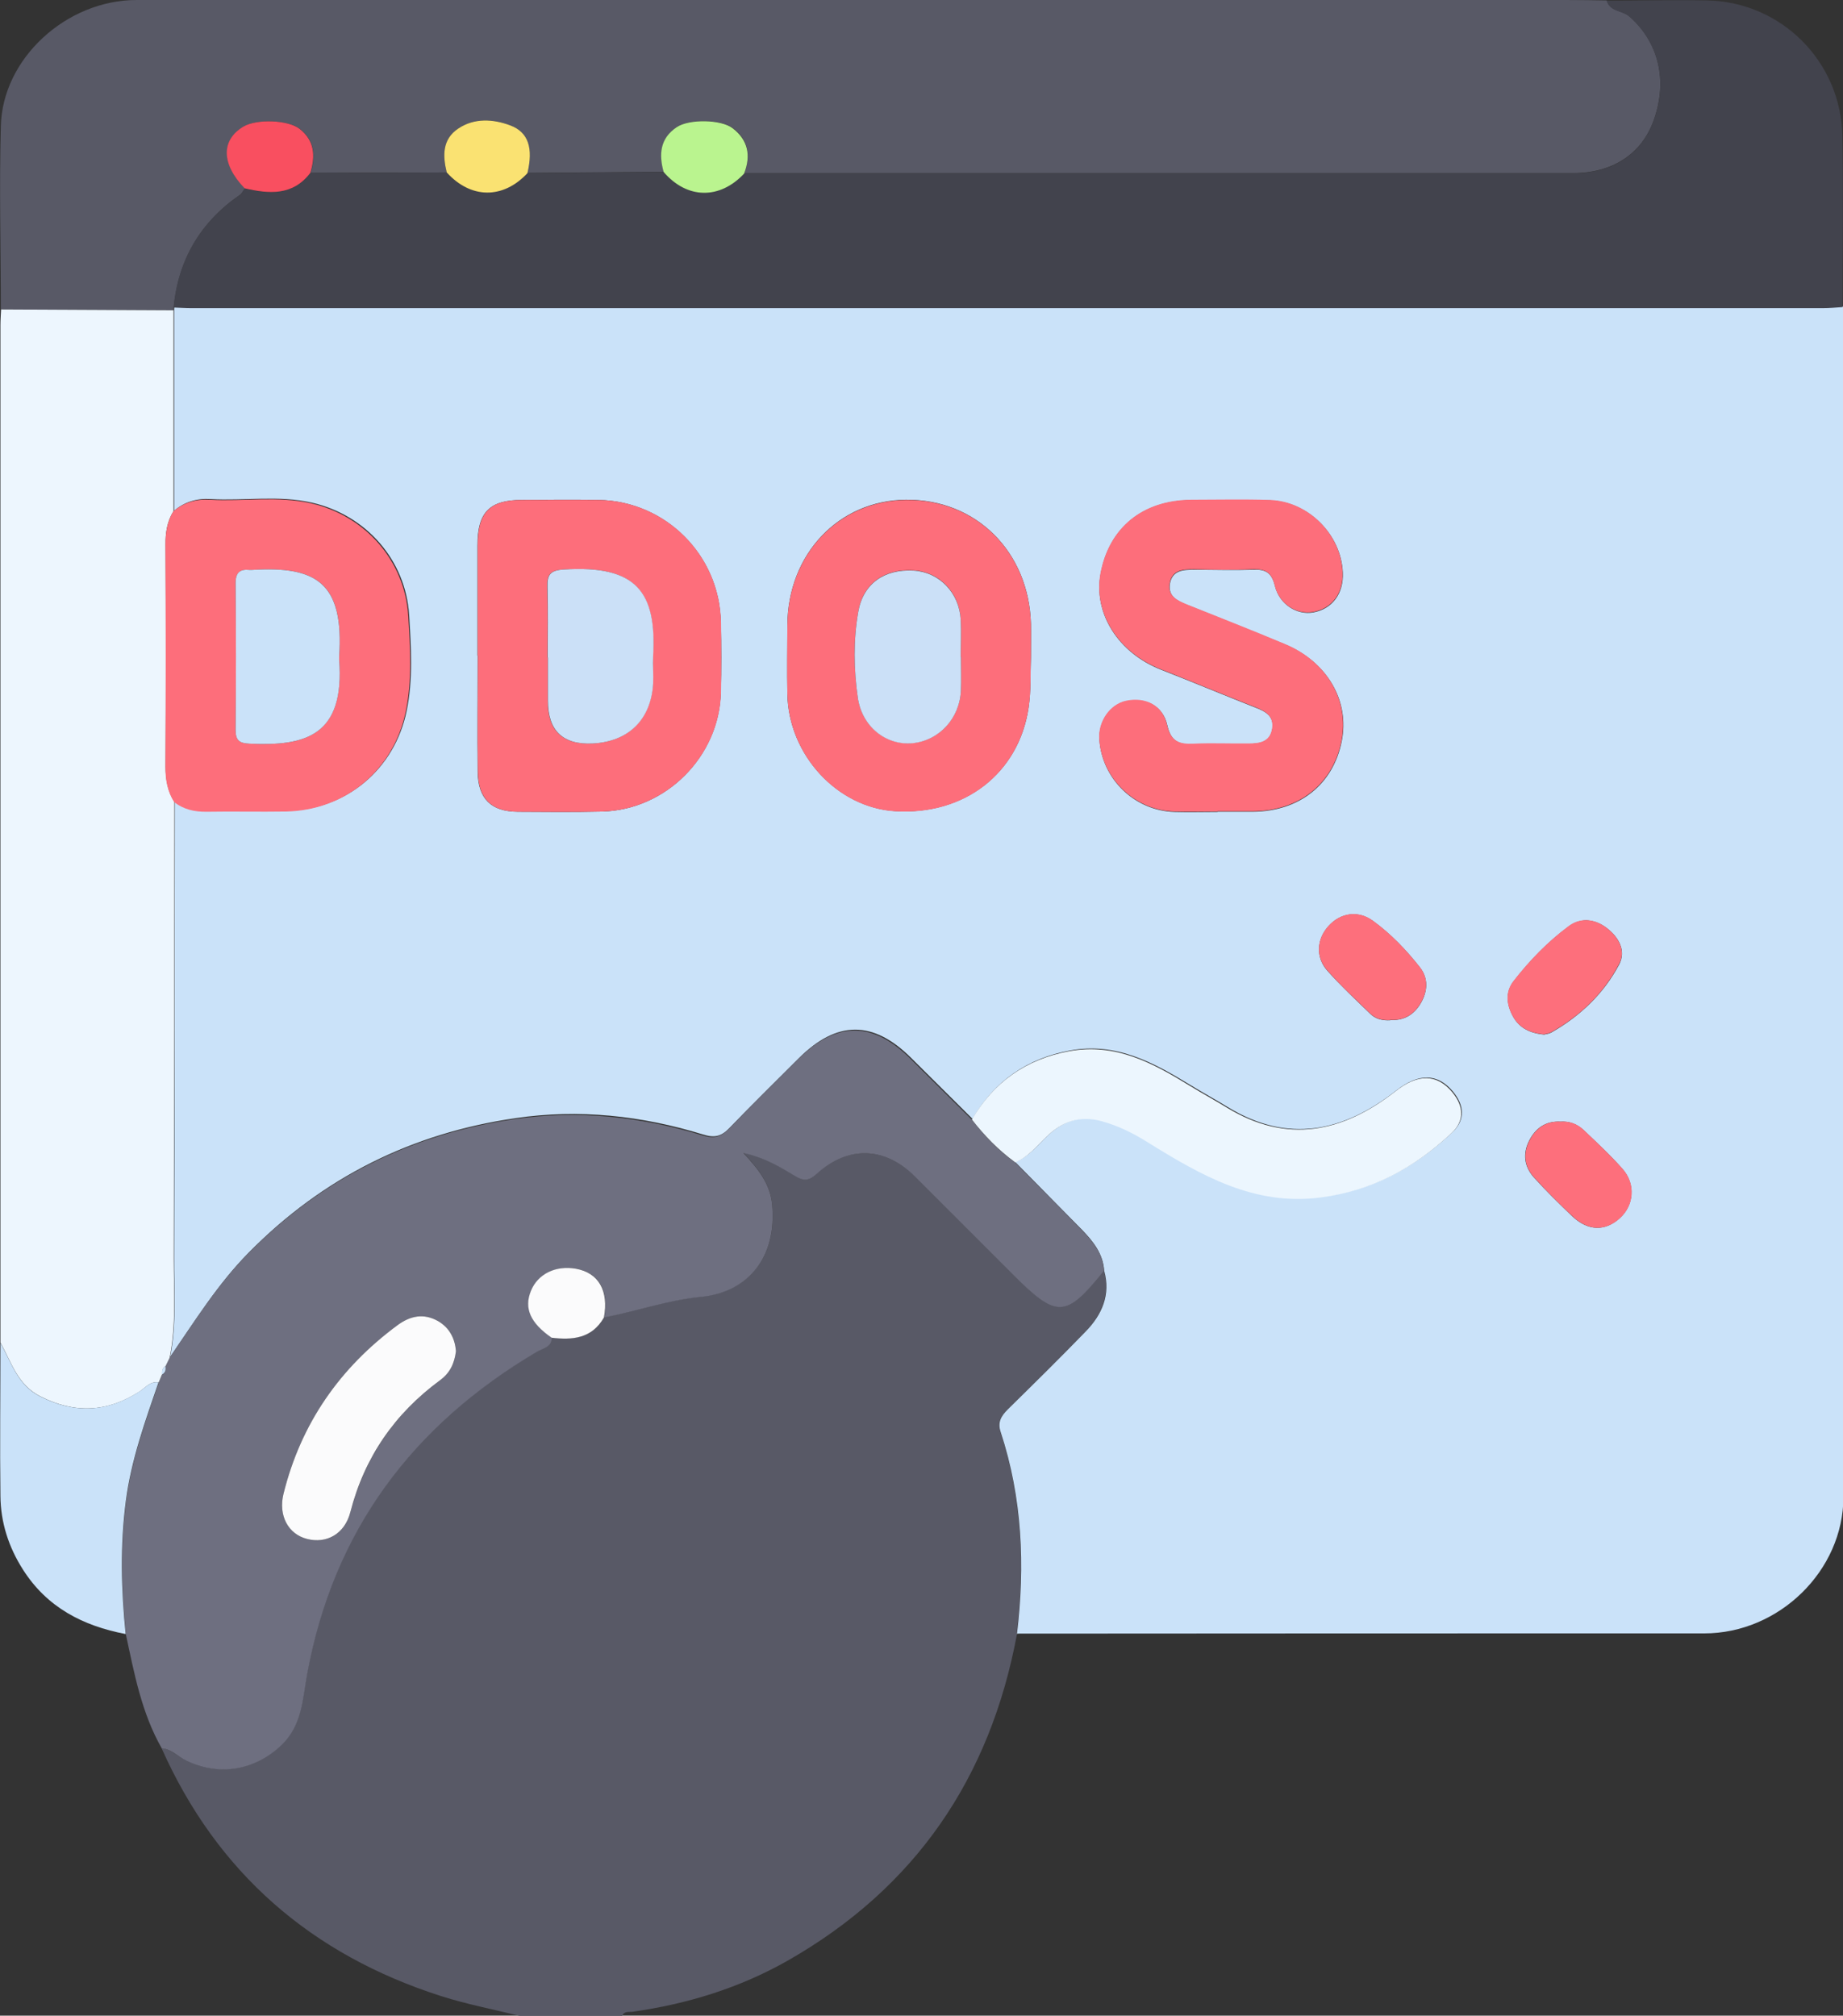 <?xml version="1.0" encoding="UTF-8"?>
<svg xmlns="http://www.w3.org/2000/svg" id="_Ñëîé_1" data-name=" Ñëîé 1" viewBox="0 0 85.81 93.86">
  <rect x="0" y="0" width="85.81" height="93.86" fill="#333333" stroke="none"/>
  <defs>
    <style>
      .cls-1 {
        fill: #f94f60;
      }

      .cls-2 {
        fill: #fd6f7c;
      }

      .cls-3 {
        fill: #cae2f9;
      }

      .cls-4 {
        fill: #585966;
      }

      .cls-5 {
        fill: #cbe0f7;
      }

      .cls-6 {
        fill: #baf48f;
      }

      .cls-7 {
        fill: #fd6e7b;
      }

      .cls-8 {
        fill: #42434d;
      }

      .cls-9 {
        fill: #fbfbfc;
      }

      .cls-10 {
        fill: #fae272;
      }

      .cls-11 {
        fill: #edf6fe;
      }

      .cls-12 {
        fill: #ecf6fe;
      }

      .cls-13 {
        fill: #6e6f80;
      }
    </style>
  </defs>
  <path class="cls-4" d="M47.35,76.09c-1.24,6.69-4.72,11.81-10.66,15.2-2.25,1.28-4.69,2.03-7.25,2.39-.17,.02-.38-.04-.47,.19h-4.77c-1.22-.3-2.47-.54-3.66-.92-6.03-1.93-10.43-5.73-13.02-11.55,.45,.04,.75,.39,1.13,.57,1.55,.75,3.22,.46,4.46-.73,.95-.91,.97-2.13,1.18-3.28,1.22-6.69,4.91-11.61,10.71-15.03,.27-.16,.67-.2,.68-.65,.98,.13,1.89,.04,2.45-.94,1.51-.29,2.97-.81,4.52-.96,2.2-.22,3.54-1.86,3.3-4.3-.09-.94-.6-1.61-1.34-2.4,1.02,.21,1.71,.65,2.4,1.07,.43,.26,.67,.23,1.02-.1,1.44-1.31,3.16-1.26,4.55,.11,1.54,1.53,3.07,3.06,4.6,4.6,2.03,2.03,2.45,2.01,4.22-.19,.3,1.12-.1,2.04-.86,2.83-1.19,1.23-2.41,2.43-3.63,3.63-.31,.31-.47,.6-.33,1.05,1.01,3.07,1.14,6.22,.76,9.41Z"></path>
  <path class="cls-3" d="M47.35,76.09c.38-3.19,.25-6.34-.76-9.41-.15-.45,.02-.74,.33-1.05,1.22-1.2,2.44-2.4,3.63-3.63,.76-.78,1.17-1.71,.86-2.83-.05-.78-.5-1.35-1.01-1.88-1.04-1.06-2.09-2.12-3.13-3.18,.62-.24,1.02-.76,1.48-1.2,.73-.7,1.54-1.01,2.58-.73,.78,.21,1.48,.57,2.15,.99,2.47,1.54,4.94,2.97,8.05,2.56,2.39-.31,4.38-1.39,6.1-3.01,.6-.57,.55-1.25,.02-1.89-.71-.85-1.59-.87-2.64-.05-2.46,1.93-5.04,2.49-7.85,.77-.57-.35-1.16-.67-1.73-1.02-1.73-1.06-3.47-2.01-5.62-1.61-2,.37-3.51,1.43-4.53,3.18-.95-.95-1.91-1.89-2.86-2.84-1.77-1.76-3.46-1.75-5.24,.03-1.08,1.08-2.17,2.15-3.23,3.25-.36,.37-.68,.46-1.21,.29-2.86-.88-5.79-1.2-8.75-.76-4.83,.7-8.97,2.77-12.41,6.26-1.44,1.46-2.51,3.19-3.66,4.86,.31-1.54,.18-3.09,.19-4.64,.02-7.08,.02-14.16,.03-21.24,.45,.36,.97,.47,1.54,.46,1.22-.02,2.44,0,3.66-.01,2.77-.05,5.02-1.92,5.59-4.64,.31-1.48,.21-2.99,.12-4.47-.16-2.58-2.01-4.66-4.51-5.24-1.56-.36-3.16-.08-4.74-.17-.65-.04-1.2,.13-1.69,.54,0-3.12,0-6.23,0-9.35,0-.05,0-.09,.01-.14,.27,.01,.55,.03,.82,.03,25.33,0,50.66,0,75.98,0,.3,0,.61-.03,.91-.05,0,18.48,.01,36.95,0,55.43,0,3.44-3,6.36-6.48,6.36-10.66,0-21.32,0-31.97,.01Zm9.34-38.29h0c.55,0,1.1,0,1.65,0,2.16-.02,3.73-1.27,4.13-3.28,.38-1.88-.67-3.69-2.63-4.51-1.52-.63-3.05-1.23-4.58-1.85-.44-.18-.88-.38-.79-.97,.11-.64,.62-.66,1.13-.66,.92,0,1.83,.03,2.75,0,.58-.03,.86,.14,1.01,.75,.21,.87,1.03,1.37,1.78,1.24,.89-.16,1.43-.88,1.38-1.87-.08-1.76-1.6-3.29-3.39-3.35-1.22-.04-2.44-.02-3.66-.01-2.26,.01-3.82,1.28-4.22,3.41-.36,1.86,.82,3.71,2.82,4.49,1.48,.58,2.94,1.19,4.41,1.77,.47,.18,.85,.41,.76,.98-.1,.64-.6,.69-1.11,.7-.85,0-1.71-.02-2.56,.01-.66,.03-1.05-.11-1.22-.87-.2-.92-1-1.31-1.91-1.13-.75,.15-1.3,.95-1.25,1.8,.12,1.83,1.64,3.3,3.49,3.36,.67,.02,1.34,0,2.02,0Zm-34.45-7.27c0,1.8-.02,3.6,0,5.41,.02,1.26,.63,1.85,1.86,1.86,1.31,.01,2.63,.02,3.94-.01,2.97-.08,5.44-2.56,5.52-5.53,.03-1.1,.03-2.2,0-3.3-.06-3.11-2.57-5.62-5.68-5.68-1.19-.02-2.38-.01-3.57,0-1.52,0-2.08,.57-2.08,2.12,0,1.71,0,3.42,0,5.13Zm25.76,.11c0-.62,.01-1.11,0-1.6-.1-3.36-2.56-5.8-5.82-5.77-3.13,.03-5.5,2.53-5.52,5.84,0,1.07-.02,2.13,0,3.2,.05,2.84,2.33,5.3,5.03,5.46,3.23,.19,5.74-1.77,6.2-4.81,.12-.82,.08-1.64,.11-2.33Zm23.91,17.53c.09-.02,.22-.03,.32-.09,1.35-.77,2.44-1.81,3.16-3.17,.33-.64-.02-1.26-.56-1.68-.55-.43-1.21-.52-1.78-.1-.98,.72-1.83,1.6-2.58,2.57-.39,.51-.32,1.09-.02,1.64,.31,.56,.83,.78,1.47,.84Zm-7.18-.67c.65,.03,1.11-.25,1.43-.8,.32-.56,.34-1.15-.04-1.64-.64-.82-1.36-1.57-2.2-2.18-.69-.5-1.51-.37-2.06,.24-.55,.6-.62,1.45-.06,2.08,.63,.71,1.32,1.35,2,2.01,.25,.25,.58,.32,.93,.3Zm7.93,4.73c-.71-.04-1.18,.32-1.47,.9-.3,.6-.22,1.2,.23,1.7,.57,.63,1.18,1.23,1.8,1.82,.73,.68,1.52,.69,2.2,.07,.66-.6,.74-1.59,.12-2.29-.56-.64-1.19-1.22-1.81-1.81-.3-.28-.67-.42-1.08-.39Z"></path>
  <path class="cls-4" d="M8.08,14.31s0,.09-.01,.14c-2.68-.01-5.35-.03-8.03-.04,0-2.84-.08-5.68,0-8.52C.1,2.73,3.09,0,6.36,0,28.54,0,50.71,0,72.89,0c.64,0,1.28,.01,1.92,.02,.15,.53,.73,.45,1.06,.75,1.35,1.19,1.79,2.96,1.13,4.82-.56,1.58-1.92,2.47-3.77,2.47-12.86,0-25.71,0-38.57,0,.31-.83,.18-1.55-.54-2.1-.53-.4-2.02-.44-2.6-.05-.77,.52-.84,1.27-.61,2.09-2.12,.02-4.23,.03-6.35,.05,.27-1.16,.05-1.89-.8-2.21-.81-.31-1.67-.36-2.43,.15-.74,.5-.72,1.26-.53,2.04-2.11,0-4.23,.01-6.34,.02,.24-.78,.2-1.5-.5-2.05-.54-.42-2-.47-2.61-.11-1.06,.63-1.04,1.75,.05,2.88-.07,.1-.12,.22-.21,.29-1.85,1.27-2.88,3.02-3.1,5.25Z"></path>
  <path class="cls-8" d="M14.45,8.05c2.11,0,4.23-.01,6.34-.02,1.13,1.24,2.64,1.25,3.76,.03,2.12-.02,4.23-.03,6.35-.05,1.09,1.26,2.62,1.29,3.76,.06,12.86,0,25.71,0,38.57,0,1.86,0,3.21-.89,3.77-2.47,.66-1.86,.22-3.63-1.13-4.82-.33-.3-.92-.22-1.06-.75,1.55,0,3.11-.04,4.66-.01,3.46,.06,6.25,2.84,6.31,6.32,.05,2.65,.01,5.31,.01,7.96-.3,.02-.61,.05-.91,.05-25.33,0-50.66,0-75.98,0-.27,0-.55-.02-.82-.03,.21-2.23,1.25-3.98,3.1-5.25,.09-.06,.14-.19,.21-.29,1.14,.25,2.24,.35,3.06-.72Z"></path>
  <path class="cls-13" d="M47.26,54.12c1.04,1.06,2.09,2.11,3.13,3.18,.51,.53,.97,1.09,1.01,1.88-1.77,2.2-2.19,2.22-4.22,.19-1.53-1.53-3.06-3.07-4.6-4.6-1.39-1.38-3.1-1.43-4.55-.11-.35,.32-.59,.36-1.02,.1-.68-.41-1.38-.85-2.4-1.07,.74,.79,1.25,1.46,1.34,2.4,.23,2.44-1.1,4.08-3.3,4.3-1.55,.15-3.01,.67-4.52,.96,.23-1.25-.25-2.08-1.3-2.27-.94-.17-1.78,.25-2.1,1.03-.33,.81-.03,1.48,.96,2.18,0,.44-.4,.49-.68,.65-5.8,3.42-9.49,8.34-10.71,15.03-.21,1.15-.23,2.36-1.18,3.28-1.24,1.19-2.91,1.48-4.46,.73-.38-.18-.67-.54-1.13-.57-.94-1.65-1.28-3.49-1.67-5.31-.21-2.07-.26-4.13,.01-6.2,.25-1.92,.9-3.71,1.52-5.52,.05-.12,.1-.24,.15-.36,.17-.08,.19-.23,.16-.4,.06-.13,.13-.26,.19-.39,1.15-1.67,2.22-3.4,3.66-4.86,3.44-3.49,7.59-5.56,12.41-6.26,2.97-.43,5.9-.11,8.75,.76,.52,.16,.84,.08,1.21-.29,1.06-1.1,2.15-2.17,3.23-3.25,1.78-1.78,3.47-1.79,5.24-.03,.95,.95,1.91,1.89,2.86,2.84,.58,.75,1.23,1.43,2.01,1.99Zm-26.03,8.79c-.05-.57-.28-1.08-.83-1.39-.67-.38-1.29-.25-1.88,.18-2.7,1.99-4.51,4.59-5.32,7.86-.25,1.01,.22,1.88,1.09,2.1,.92,.24,1.76-.23,2.02-1.24,.67-2.55,2.06-4.59,4.18-6.15,.45-.33,.67-.78,.74-1.36Z"></path>
  <path class="cls-11" d="M7.54,64.01c-.05,.12-.1,.24-.15,.36-.39-.06-.61,.24-.88,.42-1.51,.98-3.03,1.05-4.64,.23-1.06-.54-1.34-1.59-1.85-2.5,0-15.79,0-31.59,0-47.38,0-.24,.02-.49,.03-.73,2.68,.01,5.35,.03,8.03,.04,0,3.12,0,6.23,0,9.35-.3,.48-.38,1-.37,1.57,.02,3.44,.02,6.88,0,10.32,0,.6,.09,1.14,.41,1.65,0,7.08-.01,14.16-.03,21.24,0,1.55,.12,3.11-.19,4.64-.06,.13-.13,.26-.19,.39-.15,.09-.17,.24-.16,.4Z"></path>
  <path class="cls-3" d="M.01,62.52c.52,.9,.79,1.96,1.85,2.5,1.61,.82,3.13,.75,4.64-.23,.27-.17,.49-.48,.88-.42-.62,1.81-1.27,3.6-1.52,5.52-.27,2.07-.22,4.13-.01,6.2-1.99-.38-3.66-1.24-4.78-3-.67-1.05-1.04-2.2-1.05-3.43-.03-2.38,0-4.75,0-7.13Z"></path>
  <path class="cls-9" d="M25.68,62.29c-.99-.69-1.29-1.37-.96-2.18,.32-.79,1.16-1.2,2.1-1.03,1.05,.19,1.53,1.02,1.3,2.27-.56,.98-1.46,1.06-2.45,.94Z"></path>
  <path class="cls-7" d="M56.69,37.79c-.67,0-1.34,.02-2.02,0-1.84-.06-3.36-1.53-3.49-3.36-.06-.84,.5-1.64,1.25-1.8,.91-.19,1.71,.21,1.91,1.13,.17,.76,.56,.9,1.22,.87,.85-.04,1.71,0,2.56-.01,.51,0,1.01-.06,1.11-.7,.08-.57-.29-.79-.76-.98-1.48-.58-2.94-1.19-4.41-1.77-2-.78-3.17-2.64-2.82-4.49,.41-2.13,1.97-3.39,4.22-3.41,1.22,0,2.44-.03,3.66,.01,1.79,.06,3.31,1.59,3.39,3.35,.05,.99-.49,1.71-1.38,1.87-.75,.13-1.57-.36-1.78-1.24-.15-.61-.43-.77-1.01-.75-.91,.04-1.83,.02-2.75,0-.51,0-1.02,.02-1.13,.66-.1,.58,.35,.79,.79,.97,1.53,.61,3.06,1.21,4.58,1.85,1.96,.82,3,2.63,2.63,4.51-.4,2.01-1.97,3.26-4.13,3.28-.55,0-1.1,0-1.65,0h0Z"></path>
  <path class="cls-7" d="M8.11,37.35c-.32-.5-.41-1.05-.41-1.65,.02-3.44,.02-6.88,0-10.32,0-.56,.08-1.09,.37-1.57,.49-.41,1.05-.58,1.69-.54,1.58,.09,3.18-.19,4.74,.17,2.5,.58,4.35,2.66,4.51,5.24,.09,1.48,.19,2.99-.12,4.47-.57,2.72-2.82,4.59-5.59,4.64-1.22,.02-2.44-.01-3.66,.01-.57,.01-1.09-.1-1.54-.46Zm7.68-6.75c.24-3.48-1.06-4.25-4.07-4.06-.03,0-.06,0-.09,0-.45-.05-.66,.12-.66,.61,.02,2.28,.02,4.57,0,6.85,0,.48,.19,.61,.65,.63,2.59,.12,4.44-.35,4.17-3.94,0-.03,0-.06,0-.09Z"></path>
  <path class="cls-7" d="M22.24,30.53c0-1.71,0-3.42,0-5.13,0-1.55,.56-2.12,2.08-2.12,1.19,0,2.38-.01,3.57,0,3.11,.06,5.61,2.56,5.68,5.68,.02,1.1,.02,2.2,0,3.3-.08,2.97-2.56,5.45-5.52,5.53-1.31,.03-2.63,.02-3.94,.01-1.23-.01-1.84-.6-1.86-1.86-.03-1.8,0-3.6,0-5.41Zm3.26,.09c0,.67,0,1.34,0,2.01q0,2.1,2.1,1.99c1.66-.09,2.7-1.11,2.8-2.78,.03-.43-.01-.85,0-1.28,.17-2.98-.75-4.26-4.17-4.04-.62,.04-.77,.24-.75,.81,.03,1.1,.01,2.19,.01,3.29Z"></path>
  <path class="cls-7" d="M48,30.64c-.03,.69,.02,1.51-.11,2.33-.46,3.03-2.96,5-6.2,4.81-2.7-.16-4.98-2.62-5.03-5.46-.02-1.07-.01-2.13,0-3.2,.02-3.31,2.38-5.8,5.52-5.84,3.26-.03,5.72,2.4,5.82,5.77,.01,.49,0,.98,0,1.6Zm-3.27-.06s0,0,0,0c0-.58,.03-1.16,0-1.74-.07-1.26-1-2.21-2.19-2.28-1.37-.08-2.35,.61-2.58,1.92-.23,1.33-.21,2.67-.02,4,.19,1.34,1.3,2.23,2.54,2.12,1.25-.11,2.21-1.16,2.26-2.47,.02-.52,0-1.04,0-1.56Z"></path>
  <path class="cls-12" d="M47.26,54.12c-.77-.56-1.43-1.24-2.01-1.99,1.02-1.75,2.53-2.81,4.53-3.18,2.15-.4,3.9,.55,5.62,1.61,.57,.35,1.16,.67,1.73,1.02,2.81,1.71,5.4,1.15,7.85-.77,1.05-.83,1.93-.8,2.64,.05,.53,.64,.58,1.32-.02,1.89-1.72,1.62-3.7,2.7-6.1,3.01-3.1,.41-5.58-1.03-8.05-2.56-.67-.42-1.36-.77-2.15-.99-1.04-.28-1.85,.02-2.58,.73-.46,.44-.86,.96-1.48,1.2Z"></path>
  <path class="cls-2" d="M71.91,48.17c-.64-.06-1.16-.28-1.47-.84-.3-.54-.37-1.13,.02-1.64,.75-.96,1.6-1.84,2.58-2.57,.57-.42,1.23-.33,1.78,.1,.54,.42,.9,1.05,.56,1.68-.72,1.37-1.81,2.41-3.16,3.17-.1,.06-.23,.07-.32,.09Z"></path>
  <path class="cls-2" d="M64.73,47.5c-.35,.02-.68-.05-.93-.3-.68-.66-1.38-1.3-2-2.01-.56-.63-.5-1.47,.06-2.08,.56-.61,1.37-.74,2.06-.24,.84,.61,1.56,1.37,2.2,2.18,.38,.49,.36,1.08,.04,1.64-.32,.55-.78,.84-1.43,.8Z"></path>
  <path class="cls-2" d="M72.66,52.23c.41-.03,.78,.1,1.08,.39,.62,.59,1.24,1.17,1.81,1.81,.62,.7,.54,1.69-.12,2.29-.68,.62-1.47,.61-2.2-.07-.62-.58-1.23-1.19-1.8-1.82-.45-.49-.53-1.1-.23-1.7,.29-.58,.76-.94,1.47-.9Z"></path>
  <path class="cls-6" d="M34.66,8.07c-1.14,1.23-2.67,1.21-3.76-.06-.23-.82-.17-1.57,.61-2.09,.58-.39,2.07-.36,2.6,.05,.72,.55,.86,1.27,.54,2.1Z"></path>
  <path class="cls-10" d="M24.56,8.06c-1.13,1.22-2.64,1.21-3.76-.03-.19-.78-.21-1.54,.53-2.04,.76-.51,1.63-.45,2.43-.15,.85,.32,1.07,1.06,.8,2.21Z"></path>
  <path class="cls-1" d="M14.45,8.05c-.82,1.08-1.93,.98-3.06,.72-1.09-1.13-1.11-2.25-.05-2.88,.62-.36,2.07-.31,2.61,.11,.7,.55,.74,1.26,.5,2.05Z"></path>
  <path class="cls-9" d="M21.23,62.91c-.07,.59-.29,1.03-.74,1.36-2.12,1.56-3.52,3.59-4.18,6.15-.26,1.01-1.11,1.48-2.02,1.24-.87-.22-1.34-1.09-1.09-2.1,.81-3.27,2.62-5.87,5.32-7.86,.59-.43,1.21-.56,1.88-.18,.55,.32,.78,.83,.83,1.39Z"></path>
  <path class="cls-3" d="M7.54,64.01c-.01-.16,.01-.3,.16-.4,.03,.17,.01,.31-.16,.4Z"></path>
  <path class="cls-3" d="M15.79,30.6s0,.06,0,.09c.28,3.59-1.58,4.06-4.17,3.94-.46-.02-.65-.14-.65-.63,.02-2.28,.02-4.57,0-6.85,0-.49,.2-.66,.66-.61,.03,0,.06,0,.09,0,3-.19,4.31,.58,4.07,4.06Z"></path>
  <path class="cls-5" d="M25.5,30.62c0-1.1,.02-2.19-.01-3.29-.02-.57,.13-.77,.75-.81,3.42-.22,4.34,1.06,4.17,4.04-.02,.43,.02,.85,0,1.28-.1,1.67-1.14,2.69-2.8,2.78q-2.1,.11-2.1-1.99c0-.67,0-1.34,0-2.01Z"></path>
  <path class="cls-5" d="M44.74,30.58c0,.52,.02,1.04,0,1.56-.05,1.31-1.01,2.35-2.26,2.47-1.24,.11-2.35-.78-2.54-2.12-.19-1.33-.21-2.68,.02-4,.23-1.31,1.21-2,2.58-1.92,1.19,.07,2.12,1.03,2.19,2.28,.03,.58,0,1.16,0,1.74,0,0,0,0,0,0Z"></path>
</svg>
